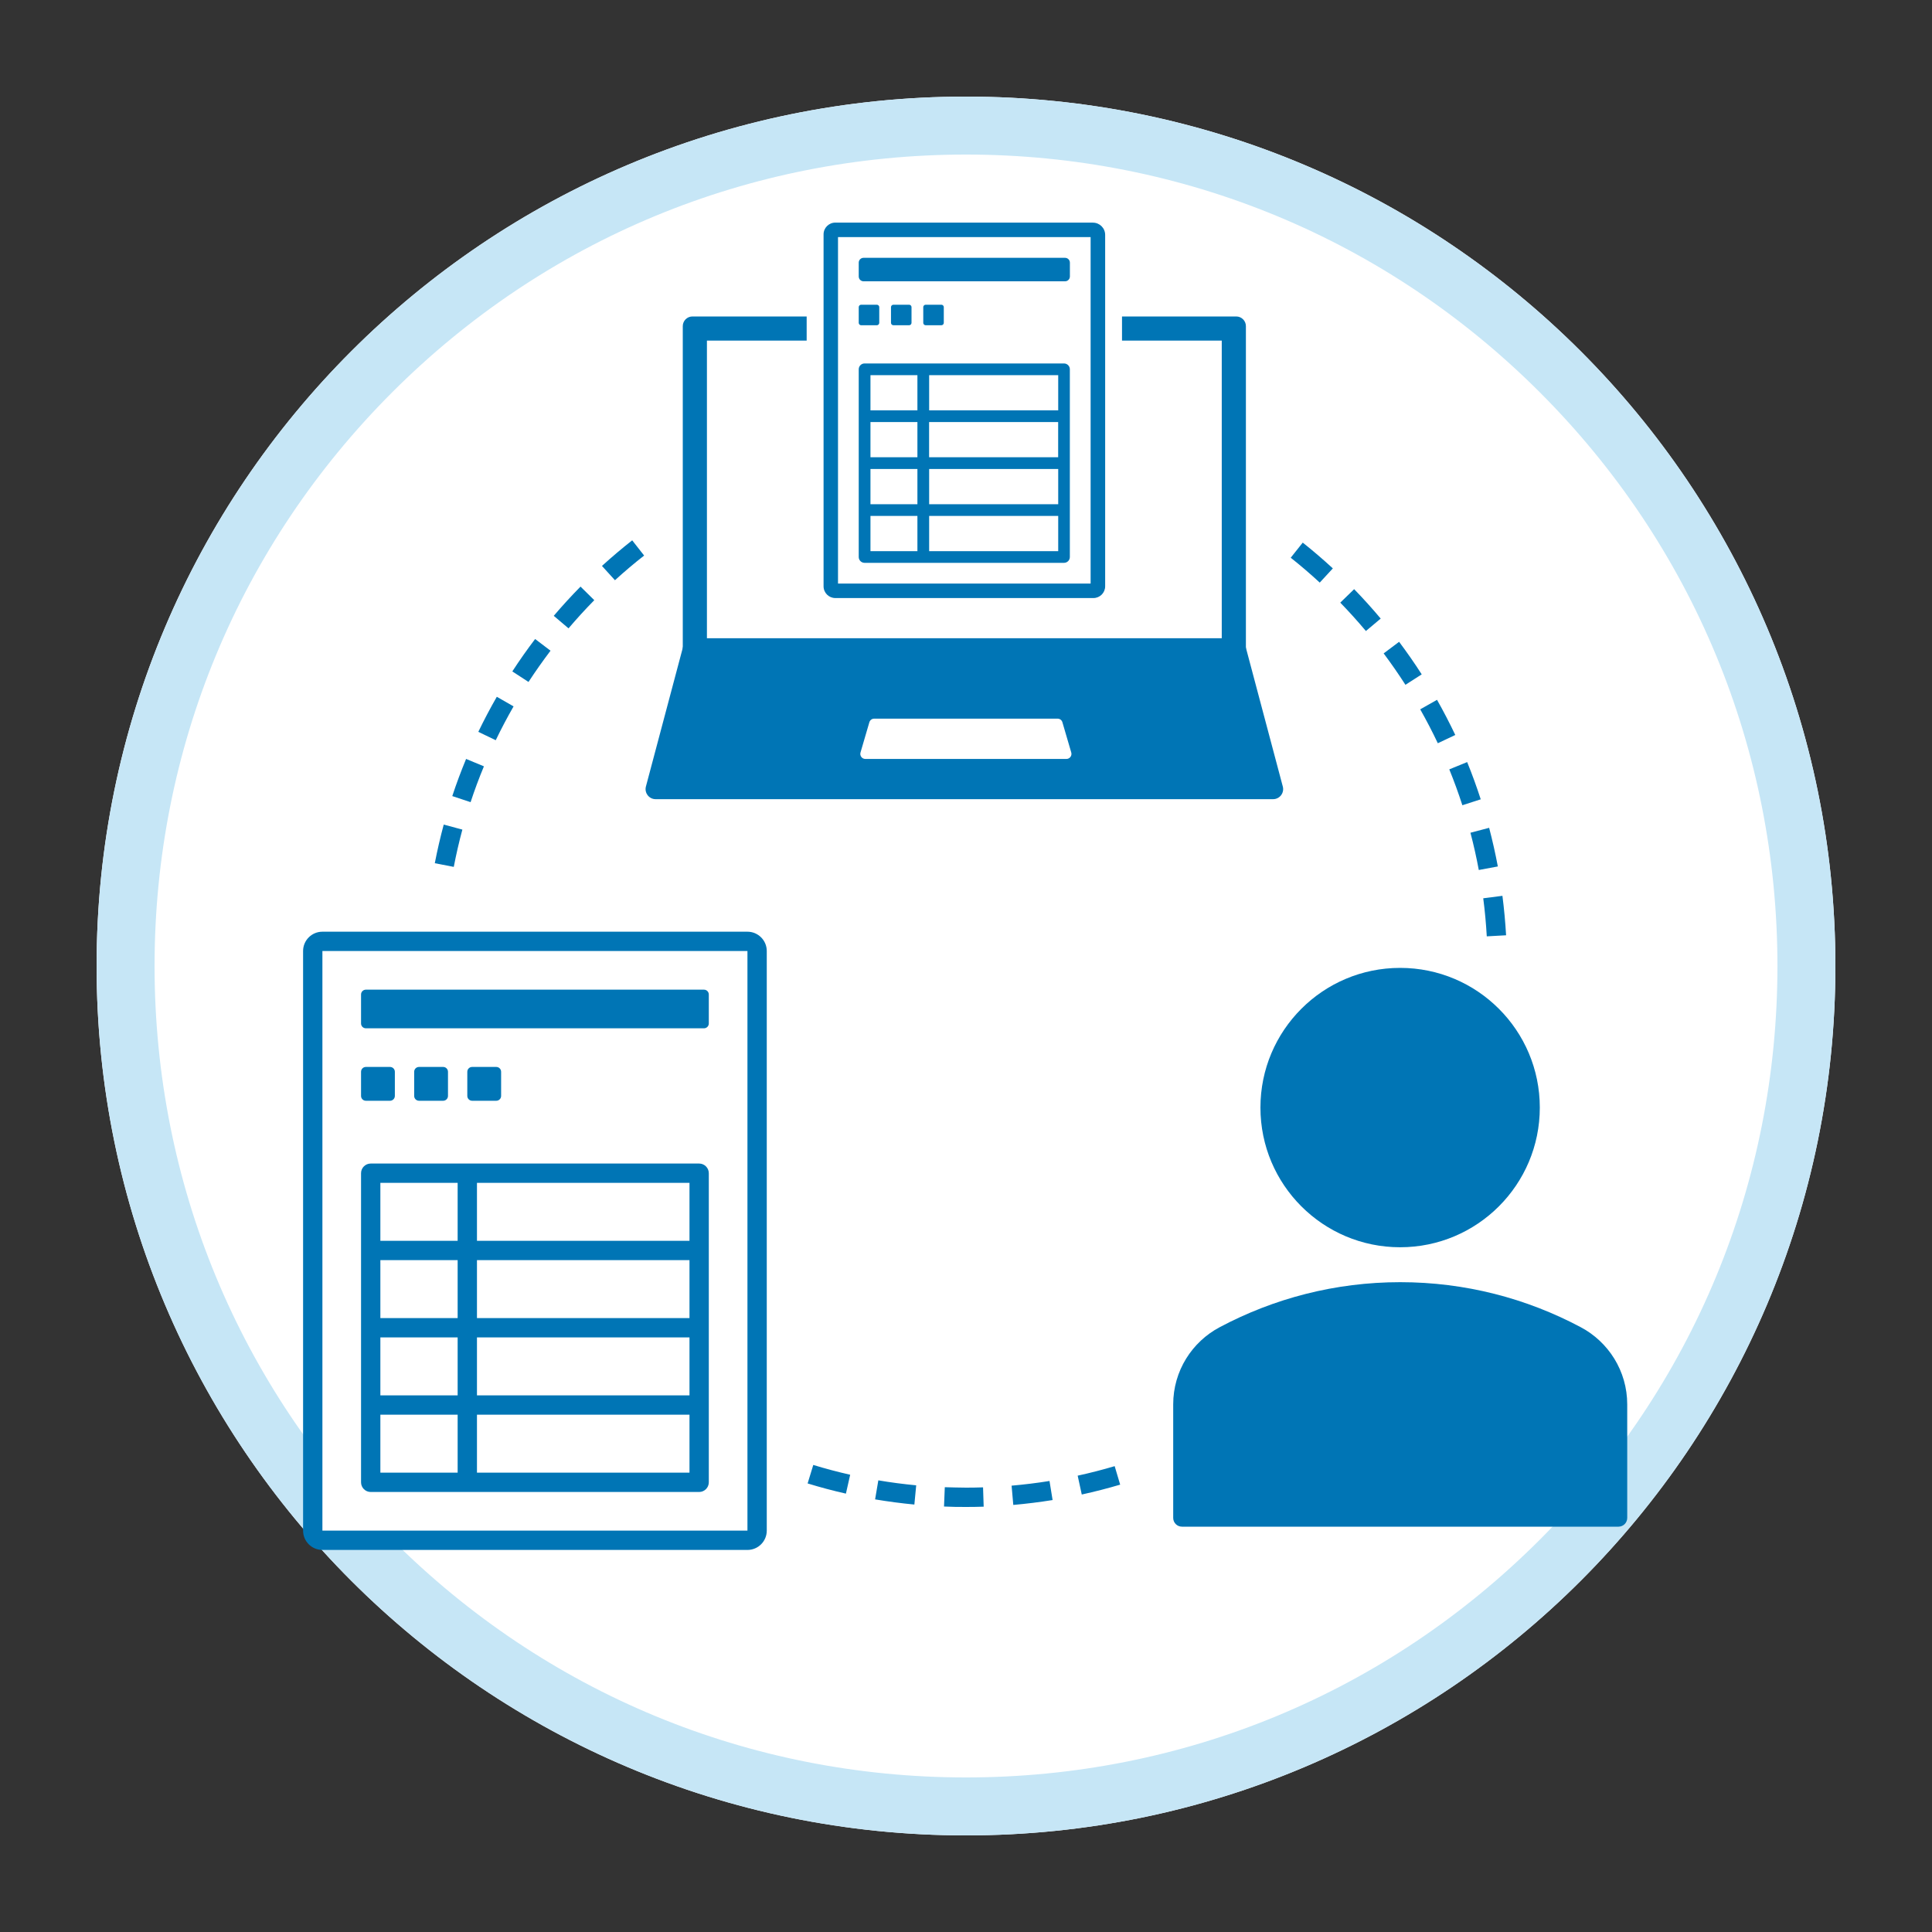 <svg width="100%" height="100%" viewBox="0 0 250 250" fill="none" xmlns="http://www.w3.org/2000/svg">
<rect x="0" y="0" width="250" height="250" fill="#333333" stroke="none"/>
<path d="M125 12.5C62.869 12.5 12.5 62.869 12.5 125C12.5 187.131 62.869 237.5 125 237.5C187.131 237.5 237.5 187.131 237.5 125C237.5 62.869 187.131 12.5 125 12.5Z" fill="white"/>
<path d="M125 20C153.044 20 179.412 30.925 199.244 50.756C219.075 70.588 230 96.956 230 125C230 153.044 219.075 179.413 199.244 199.244C179.412 219.075 153.044 230 125 230C96.956 230 70.588 219.075 50.756 199.244C30.925 179.413 20 153.044 20 125C20 96.956 30.925 70.588 50.756 50.756C70.588 30.925 96.956 20 125 20M125 12.5C62.869 12.5 12.5 62.869 12.5 125C12.5 187.131 62.869 237.5 125 237.5C187.131 237.5 237.5 187.131 237.5 125C237.5 62.869 187.131 12.5 125 12.5V12.5Z" fill="#C6E6F6"/>
<path d="M125.025 195C124.081 195.013 123.106 194.981 122.156 194.944L122.256 192.444C123.175 192.481 124.088 192.481 125.025 192.5C125.756 192.5 126.481 192.488 127.206 192.463L127.288 194.963C126.538 194.988 125.788 195 125.031 195H125.025ZM131.119 194.738L130.9 192.244C132.538 192.1 134.188 191.9 135.806 191.638L136.206 194.106C134.531 194.375 132.819 194.588 131.119 194.738V194.738ZM118.319 194.688C116.619 194.525 114.913 194.3 113.238 194.019L113.656 191.556C115.269 191.831 116.919 192.044 118.556 192.2L118.319 194.688ZM139.981 193.394L139.45 190.95C141.056 190.6 142.663 190.188 144.238 189.719L144.95 192.113C143.319 192.594 141.65 193.025 139.988 193.388L139.981 193.394ZM109.463 193.275C107.8 192.9 106.131 192.456 104.506 191.956L105.238 189.563C106.806 190.044 108.413 190.469 110.013 190.831L109.463 193.269V193.275ZM192.388 121.163C192.294 119.519 192.144 117.869 191.931 116.238L194.413 115.919C194.631 117.606 194.788 119.319 194.888 121.025L192.394 121.163H192.388ZM191.356 112.581C191.056 110.969 190.694 109.344 190.275 107.756L192.694 107.119C193.125 108.763 193.506 110.45 193.819 112.119L191.363 112.575L191.356 112.581ZM58.719 112.175L56.263 111.7C56.588 110.025 56.975 108.344 57.419 106.7L59.831 107.35C59.4 108.938 59.031 110.556 58.719 112.169V112.175ZM189.231 104.2C188.725 102.638 188.156 101.075 187.538 99.556L189.85 98.613C190.494 100.188 191.081 101.813 191.606 103.431L189.225 104.2H189.231ZM60.9 103.8L58.525 103.013C59.056 101.394 59.663 99.781 60.313 98.206L62.619 99.163C61.988 100.681 61.406 102.238 60.894 103.8H60.9ZM186.05 96.169C185.35 94.688 184.581 93.213 183.775 91.788L185.95 90.556C186.788 92.038 187.581 93.569 188.313 95.106L186.05 96.175V96.169ZM64.144 95.781L61.894 94.7C62.632 93.169 63.438 91.638 64.288 90.163L66.456 91.406C65.638 92.831 64.863 94.3 64.15 95.781H64.144ZM181.863 88.613C180.975 87.231 180.031 85.869 179.044 84.55L181.044 83.05C182.063 84.413 183.05 85.825 183.969 87.263L181.863 88.613ZM68.388 88.244L66.294 86.881C67.219 85.456 68.213 84.044 69.244 82.688L71.238 84.2C70.244 85.513 69.288 86.869 68.388 88.244V88.244ZM176.744 81.65C175.688 80.394 174.575 79.156 173.431 77.981L175.225 76.238C176.413 77.456 177.563 78.738 178.663 80.044L176.75 81.65H176.744ZM73.563 81.306L71.656 79.688C72.756 78.394 73.925 77.119 75.119 75.906L76.9 77.663C75.75 78.831 74.625 80.063 73.563 81.313V81.306ZM170.775 75.388C169.569 74.275 168.306 73.188 167.019 72.169L168.575 70.213C169.906 71.269 171.213 72.394 172.469 73.55L170.775 75.388ZM79.575 75.081L77.894 73.231C79.15 72.088 80.469 70.969 81.806 69.919L83.35 71.888C82.056 72.9 80.788 73.975 79.575 75.081V75.081Z" fill="#0075B5"/>
<path d="M181.175 161.394C191.157 161.394 199.25 153.301 199.25 143.319C199.25 133.336 191.157 125.244 181.175 125.244C171.192 125.244 163.1 133.336 163.1 143.319C163.1 153.301 171.192 161.394 181.175 161.394Z" fill="#0075B5"/>
<path d="M209.431 197.55C210.056 197.55 210.562 197.044 210.562 196.419V181.725C210.562 177.394 208.119 173.631 204.544 171.738C197.55 168.013 189.606 165.913 181.188 165.913C172.769 165.913 164.825 168.019 157.831 171.738C154.25 173.631 151.812 177.394 151.812 181.725V196.419C151.812 197.044 152.319 197.55 152.944 197.55H209.431V197.55Z" fill="#0075B5"/>
<path d="M97.5 121.875H40.625V199.375H97.5V121.875Z" fill="white"/>
<path d="M96.719 120.562H41.719C40.337 120.562 39.219 121.681 39.219 123.062V198.062C39.219 199.444 40.337 200.562 41.719 200.562H96.719C98.1 200.562 99.219 199.444 99.219 198.062V123.062C99.219 121.681 98.1 120.562 96.719 120.562V120.562ZM96.719 198.062H41.719V123.062H96.719V198.062Z" fill="#0075B5"/>
<path d="M47.969 193.062H90.469C91.156 193.062 91.719 192.5 91.719 191.812V151.812C91.719 151.125 91.156 150.562 90.469 150.562H47.969C47.281 150.562 46.719 151.125 46.719 151.812V191.812C46.719 192.5 47.281 193.062 47.969 193.062ZM89.219 170.562H61.719V163.062H89.219V170.562ZM49.219 173.062H59.219V180.562H49.219V173.062ZM61.719 173.062H89.219V180.562H61.719V173.062ZM59.219 170.562H49.219V163.062H59.219V170.562ZM49.219 183.062H59.219V190.562H49.219V183.062ZM61.719 190.562V183.062H89.219V190.562H61.719ZM89.219 160.562H61.719V153.062H89.219V160.562ZM59.219 153.062V160.562H49.219V153.062H59.219Z" fill="#0075B5"/>
<path d="M91.094 128.062H47.344C46.999 128.062 46.719 128.342 46.719 128.688V132.438C46.719 132.783 46.999 133.062 47.344 133.062H91.094C91.439 133.062 91.719 132.783 91.719 132.438V128.688C91.719 128.342 91.439 128.062 91.094 128.062Z" fill="#0075B5"/>
<path d="M50.469 138.062H47.344C46.999 138.062 46.719 138.342 46.719 138.688V141.812C46.719 142.158 46.999 142.438 47.344 142.438H50.469C50.814 142.438 51.094 142.158 51.094 141.812V138.688C51.094 138.342 50.814 138.062 50.469 138.062Z" fill="#0075B5"/>
<path d="M57.344 138.062H54.219C53.874 138.062 53.594 138.342 53.594 138.688V141.812C53.594 142.158 53.874 142.438 54.219 142.438H57.344C57.689 142.438 57.969 142.158 57.969 141.812V138.688C57.969 138.342 57.689 138.062 57.344 138.062Z" fill="#0075B5"/>
<path d="M64.219 138.062H61.094C60.749 138.062 60.469 138.342 60.469 138.688V141.812C60.469 142.158 60.749 142.438 61.094 142.438H64.219C64.564 142.438 64.844 142.158 64.844 141.812V138.688C64.844 138.342 64.564 138.062 64.219 138.062Z" fill="#0075B5"/>
<path d="M141.425 30.106H107.894V48.931H141.425V30.106Z" fill="white"/>
<path d="M160.106 40.95H90.106V85.625H160.106V40.95Z" fill="white"/>
<path d="M164.731 103.412H84.838C83.981 103.412 83.363 102.6 83.581 101.775L88.425 83.556C88.575 82.987 89.094 82.587 89.681 82.587H159.894C160.481 82.587 161 82.981 161.15 83.556L165.994 101.775C166.213 102.6 165.594 103.412 164.738 103.412H164.731Z" fill="#0075B5"/>
<path d="M159.969 40.95H145.188V44.075H158.094V83.719H91.476V44.075H104.382V40.95H89.601C88.913 40.95 88.351 41.512 88.351 42.2V85.594C88.351 86.281 88.913 86.844 89.601 86.844H159.969C160.657 86.844 161.219 86.281 161.219 85.594V42.2C161.219 41.512 160.657 40.95 159.969 40.95Z" fill="#0075B5"/>
<path d="M138 98.206H111.969C111.538 98.206 111.225 97.787 111.35 97.369L112.494 93.462C112.575 93.187 112.825 92.994 113.113 92.994H136.856C137.144 92.994 137.394 93.181 137.475 93.462L138.619 97.369C138.744 97.787 138.431 98.206 138 98.206V98.206Z" fill="white"/>
<path d="M141.126 30.681V75.512H108.438V30.681H141.126ZM141.419 28.806H108.088C107.251 28.806 106.569 29.487 106.569 30.325V75.869C106.569 76.706 107.251 77.387 108.088 77.387H141.488C142.326 77.387 143.007 76.706 143.007 75.869V30.394C143.007 29.519 142.301 28.812 141.426 28.812L141.419 28.806Z" fill="#0075B5"/>
<path d="M111.875 72.831H137.682C138.1 72.831 138.438 72.494 138.438 72.075V47.788C138.438 47.369 138.1 47.031 137.682 47.031H111.875C111.457 47.031 111.119 47.369 111.119 47.788V72.075C111.119 72.494 111.457 72.831 111.875 72.831ZM136.925 59.169H120.225V54.612H136.925V59.169ZM112.638 60.688H118.713V65.244H112.638V60.688ZM120.232 60.688H136.932V65.244H120.232V60.688ZM118.713 59.169H112.638V54.612H118.713V59.169ZM112.638 66.763H118.713V71.319H112.638V66.763ZM120.232 71.319V66.763H136.932V71.319H120.232ZM136.932 53.1H120.232V48.544H136.932V53.1ZM118.713 48.544V53.1H112.638V48.544H118.713Z" fill="#0075B5"/>
<path d="M137.819 33.362H111.744C111.399 33.362 111.119 33.642 111.119 33.987V35.775C111.119 36.12 111.399 36.4 111.744 36.4H137.819C138.164 36.4 138.444 36.12 138.444 35.775V33.987C138.444 33.642 138.164 33.362 137.819 33.362Z" fill="#0075B5"/>
<path d="M113.463 39.431H111.432C111.259 39.431 111.119 39.571 111.119 39.744V41.775C111.119 41.947 111.259 42.087 111.432 42.087H113.463C113.635 42.087 113.775 41.947 113.775 41.775V39.744C113.775 39.571 113.635 39.431 113.463 39.431Z" fill="#0075B5"/>
<path d="M117.638 39.431H115.606C115.434 39.431 115.294 39.571 115.294 39.744V41.775C115.294 41.947 115.434 42.087 115.606 42.087H117.638C117.81 42.087 117.95 41.947 117.95 41.775V39.744C117.95 39.571 117.81 39.431 117.638 39.431Z" fill="#0075B5"/>
<path d="M121.813 39.431H119.782C119.61 39.431 119.47 39.571 119.47 39.744V41.775C119.47 41.947 119.61 42.087 119.782 42.087H121.813C121.986 42.087 122.126 41.947 122.126 41.775V39.744C122.126 39.571 121.986 39.431 121.813 39.431Z" fill="#0075B5"/>
</svg>
